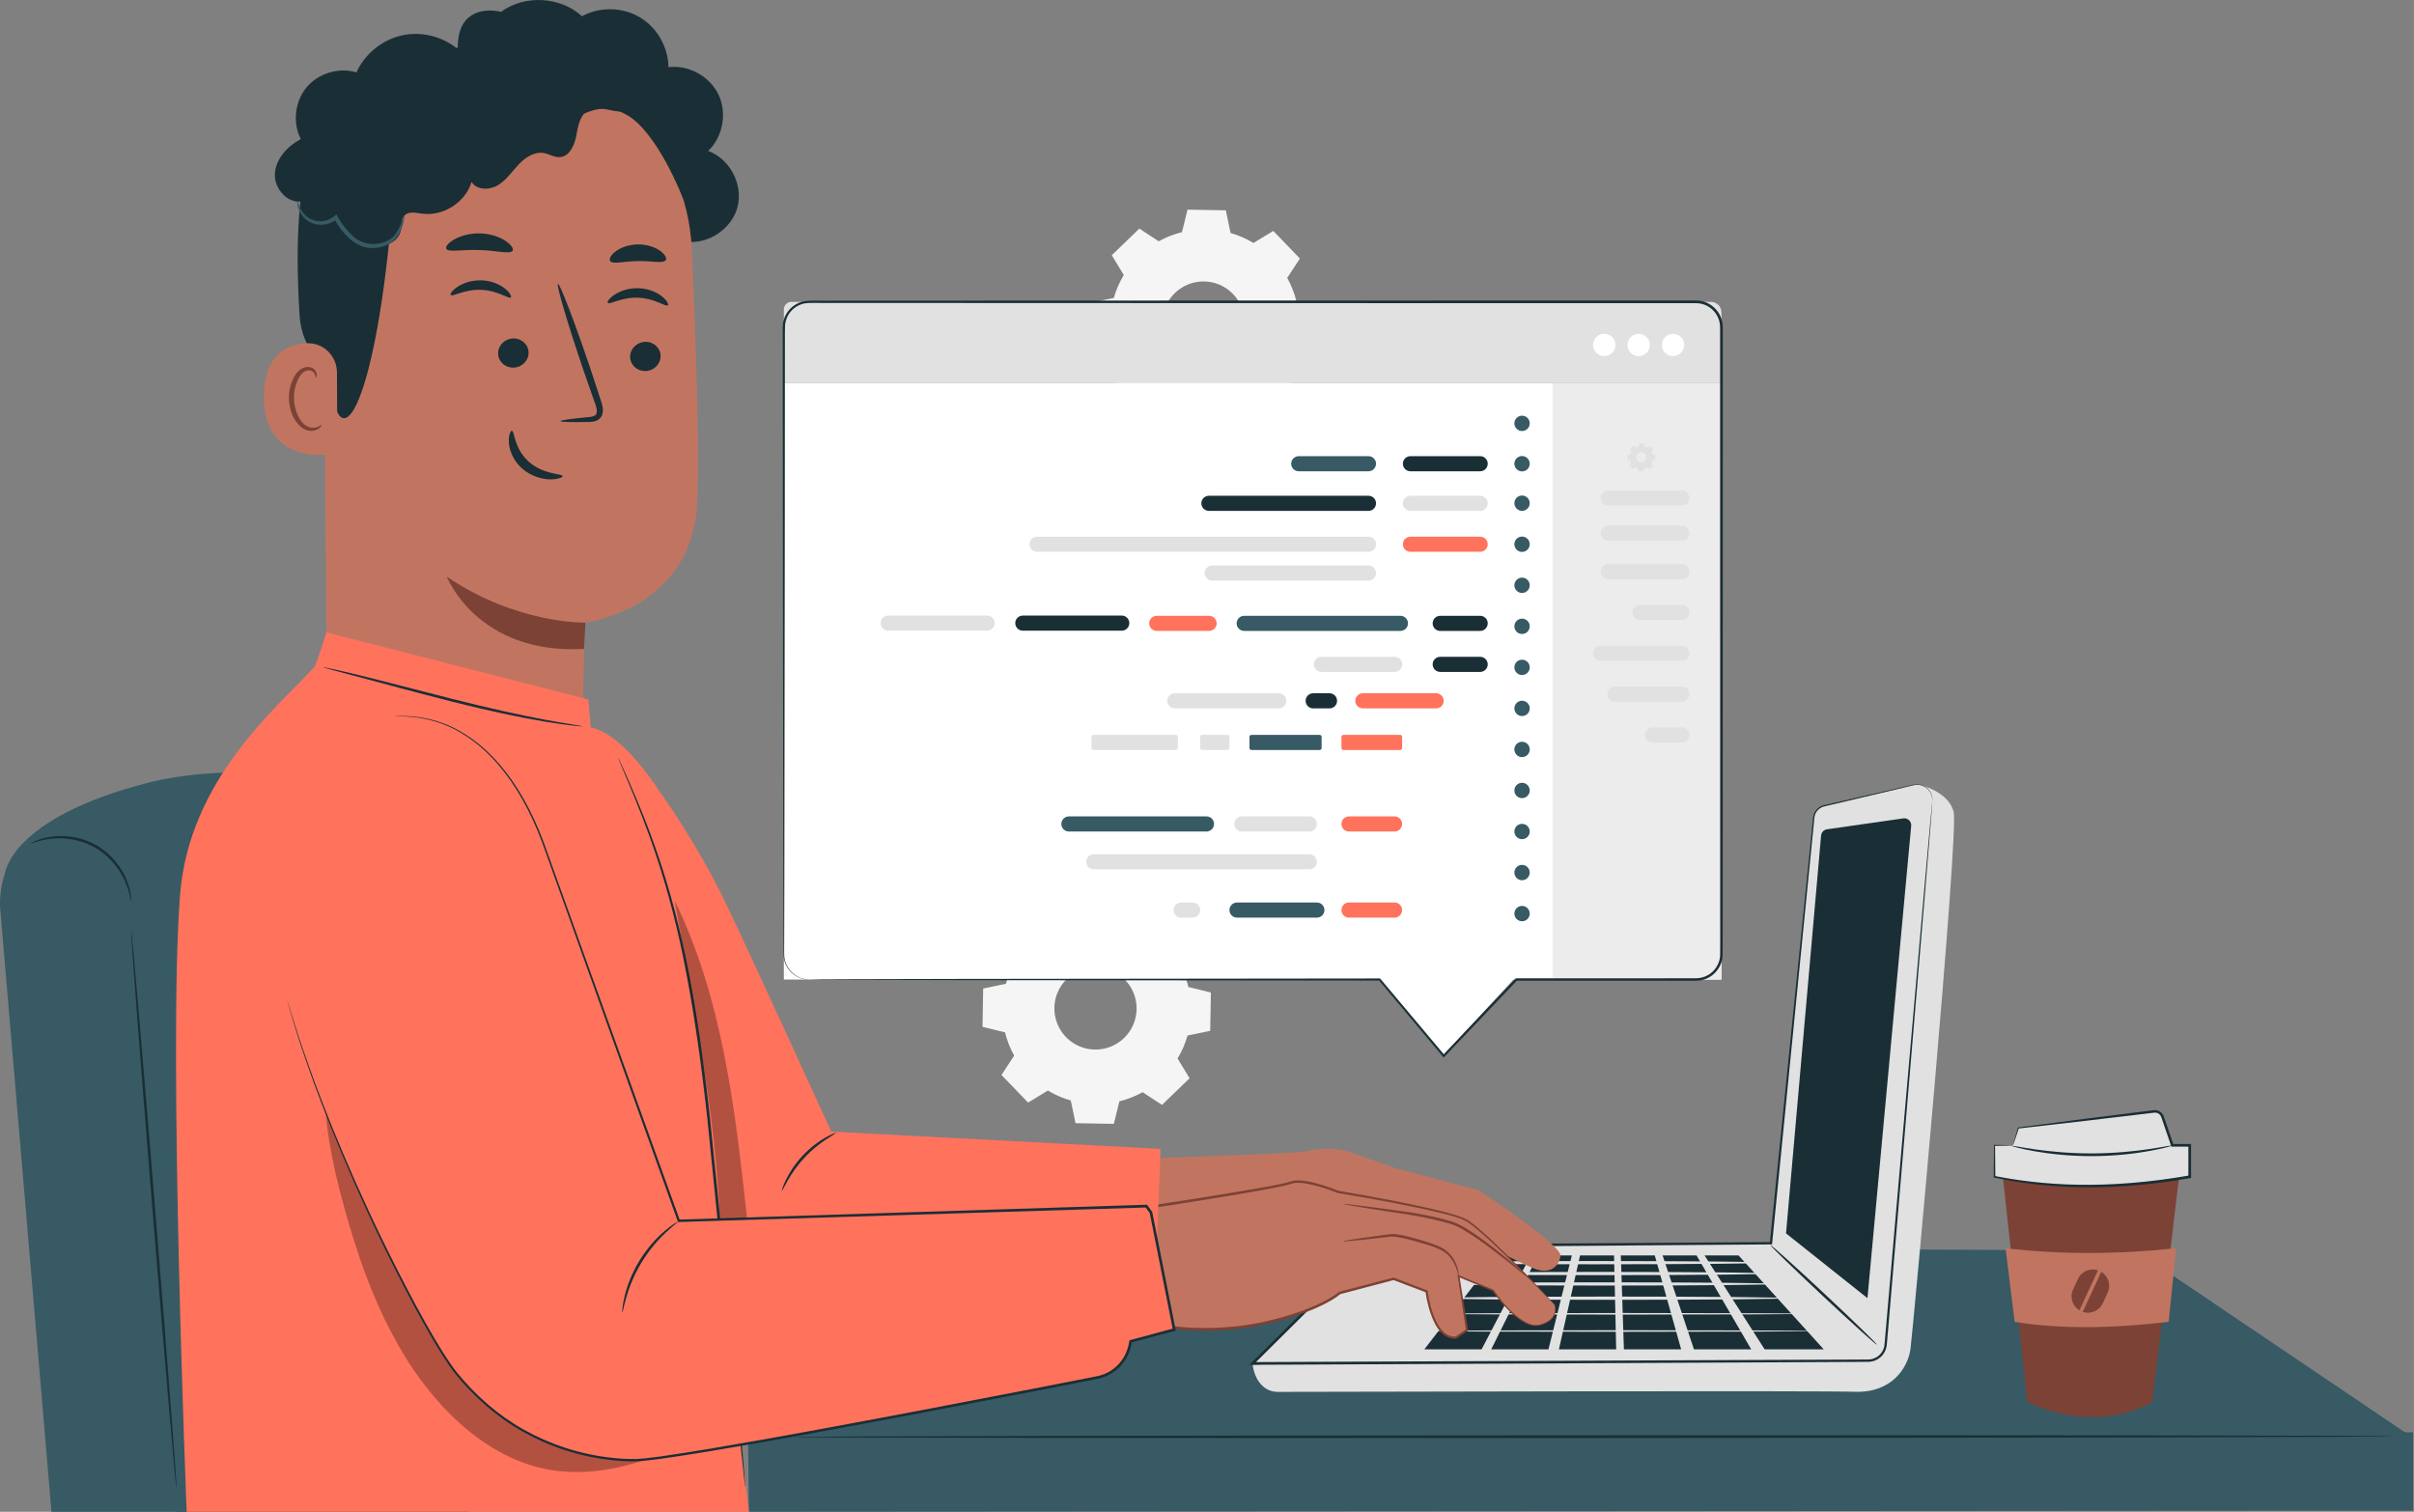 <svg width="661" height="414" viewBox="0 0 661 414" fill="none" xmlns="http://www.w3.org/2000/svg">
<rect x="0" y="0" width="661" height="414" fill="#808080" stroke="none"/>
<g clip-path="url(#clip0_26227_59455)">
<path d="M343.224 66.534C341.239 65.333 339.126 64.426 336.949 63.804L335.656 57.594L325.161 57.411L323.649 63.574C321.45 64.115 319.304 64.952 317.283 66.078L311.979 62.603L304.427 69.891L307.715 75.313C306.514 77.297 305.607 79.411 304.991 81.588L298.78 82.88L298.598 93.376L304.76 94.888C305.302 97.087 306.138 99.232 307.264 101.254L303.789 106.558L311.078 114.109L316.5 110.822C318.484 112.023 320.597 112.93 322.774 113.546L324.067 119.757L334.562 119.939L336.075 113.777C338.274 113.235 340.419 112.399 342.441 111.272L347.745 114.748L355.296 107.459L352.008 102.037C353.21 100.053 354.116 97.94 354.738 95.763L360.949 94.47L361.131 83.975L354.969 82.462C354.427 80.263 353.59 78.118 352.464 76.096L355.939 70.792L348.651 63.241L343.224 66.534ZM337.63 80.515C341.947 84.988 341.824 92.116 337.351 96.438C332.878 100.755 325.751 100.632 321.428 96.159C317.111 91.687 317.234 84.559 321.707 80.237C326.18 75.914 333.313 76.037 337.63 80.515Z" fill="#F5F5F5"/>
<path d="M313.663 254.353C311.678 253.152 309.565 252.245 307.388 251.623L306.095 245.413L295.6 245.23L294.088 251.393C291.889 251.934 289.743 252.771 287.722 253.897L282.418 250.422L274.866 257.71L278.154 263.132C276.953 265.117 276.046 267.23 275.424 269.407L269.214 270.7L269.031 281.195L275.194 282.707C275.735 284.906 276.572 287.051 277.698 289.073L274.223 294.377L281.511 301.929L286.933 298.641C288.918 299.842 291.031 300.749 293.208 301.365L294.5 307.576L304.996 307.758L306.508 301.596C308.707 301.054 310.852 300.218 312.874 299.091L318.178 302.567L325.729 295.278L322.442 289.856C323.643 287.872 324.55 285.759 325.172 283.582L331.382 282.289L331.564 271.794L325.402 270.281C324.861 268.082 324.024 265.937 322.898 263.915L326.373 258.611L319.085 251.06L313.663 254.353ZM308.069 268.334C312.386 272.807 312.263 279.935 307.79 284.257C303.317 288.575 296.19 288.451 291.867 283.978C287.55 279.506 287.673 272.378 292.146 268.056C296.619 263.733 303.746 263.862 308.069 268.334Z" fill="#F5F5F5"/>
<path d="M659.981 393.213L584.84 342.473L220.764 340.73L204.096 393.974L659.981 393.213Z" fill="#375A64"/>
<path d="M205.045 414L660.727 413.673V392.221L204.847 393.647L205.045 414Z" fill="#375A64"/>
<path d="M216.221 393.524C216.221 393.728 314.623 393.846 435.972 393.792C557.365 393.733 655.744 393.524 655.744 393.315C655.744 393.111 557.365 392.993 435.972 393.047C314.623 393.106 216.221 393.32 216.221 393.524Z" fill="#1A2E35"/>
<path d="M214.635 104.928H471.374V268.243H214.635V104.928Z" fill="white"/>
<path d="M425.134 104.928H471.374V268.243H425.134V104.928Z" fill="#ECECEC"/>
<path d="M451.054 122.556C450.812 122.412 450.549 122.299 450.281 122.224L450.12 121.462L448.833 121.441L448.646 122.197C448.377 122.261 448.115 122.369 447.863 122.503L447.214 122.074L446.286 122.969L446.688 123.634C446.543 123.876 446.431 124.139 446.356 124.407L445.594 124.568L445.573 125.855L446.329 126.042C446.393 126.311 446.495 126.573 446.634 126.825L446.205 127.474L447.101 128.402L447.766 128C448.007 128.145 448.27 128.257 448.538 128.332L448.699 129.094L449.986 129.115L450.174 128.359C450.442 128.295 450.705 128.193 450.957 128.054L451.606 128.483L452.534 127.587L452.132 126.922C452.276 126.681 452.389 126.418 452.464 126.15L453.226 125.989L453.247 124.702L452.491 124.514C452.427 124.246 452.325 123.983 452.185 123.731L452.614 123.082L451.719 122.154L451.054 122.556ZM450.367 124.267C450.898 124.814 450.882 125.688 450.335 126.219C449.788 126.75 448.914 126.734 448.383 126.187C447.852 125.64 447.868 124.766 448.415 124.235C448.962 123.704 449.836 123.72 450.367 124.267Z" fill="#E1E1E1"/>
<path d="M440.37 158.633H460.525C461.667 158.633 462.595 157.706 462.595 156.563C462.595 155.421 461.667 154.493 460.525 154.493H440.365C439.223 154.493 438.295 155.421 438.295 156.563C438.3 157.706 439.228 158.633 440.37 158.633Z" fill="#E1E1E1"/>
<path d="M440.37 148.079H460.525C461.667 148.079 462.595 147.151 462.595 146.009C462.595 144.867 461.667 143.939 460.525 143.939H440.365C439.223 143.939 438.295 144.867 438.295 146.009C438.3 147.151 439.228 148.079 440.37 148.079Z" fill="#E1E1E1"/>
<path d="M440.37 138.425H460.525C461.667 138.425 462.595 137.498 462.595 136.355C462.595 135.213 461.667 134.285 460.525 134.285H440.365C439.223 134.285 438.295 135.213 438.295 136.355C438.3 137.498 439.228 138.425 440.37 138.425Z" fill="#E1E1E1"/>
<path d="M386.209 129.056H405.301C406.443 129.056 407.371 128.128 407.371 126.986C407.371 125.844 406.443 124.916 405.301 124.916H386.209C385.066 124.916 384.138 125.844 384.138 126.986C384.138 128.128 385.066 129.056 386.209 129.056Z" fill="#1A2E35"/>
<path d="M386.209 139.9H405.301C406.443 139.9 407.371 138.972 407.371 137.83C407.371 136.688 406.443 135.76 405.301 135.76H386.209C385.066 135.76 384.138 136.688 384.138 137.83C384.138 138.972 385.066 139.9 386.209 139.9Z" fill="#E1E1E1"/>
<path d="M386.209 151.104H405.301C406.443 151.104 407.371 150.176 407.371 149.034C407.371 147.891 406.443 146.964 405.301 146.964H386.209C385.066 146.964 384.138 147.891 384.138 149.034C384.138 150.176 385.066 151.104 386.209 151.104Z" fill="#FF735D"/>
<path d="M394.355 172.77H405.301C406.443 172.77 407.371 171.843 407.371 170.7C407.371 169.558 406.443 168.63 405.301 168.63H394.355C393.213 168.63 392.285 169.558 392.285 170.7C392.285 171.843 393.213 172.77 394.355 172.77Z" fill="#1A2E35"/>
<path d="M394.355 184.001H405.301C406.443 184.001 407.371 183.073 407.371 181.93C407.371 180.788 406.443 179.86 405.301 179.86H394.355C393.213 179.86 392.285 180.788 392.285 181.93C392.285 183.073 393.213 184.001 394.355 184.001Z" fill="#1A2E35"/>
<path d="M361.818 184.001H381.892C383.034 184.001 383.962 183.073 383.962 181.93C383.962 180.788 383.034 179.86 381.892 179.86H361.818C360.676 179.86 359.748 180.788 359.748 181.93C359.748 183.073 360.676 184.001 361.818 184.001Z" fill="#E1E1E1"/>
<path d="M373.171 193.987H393.245C394.388 193.987 395.315 193.059 395.315 191.917C395.315 190.774 394.388 189.846 393.245 189.846H373.171C372.029 189.846 371.101 190.774 371.101 191.917C371.101 193.059 372.029 193.987 373.171 193.987Z" fill="#FF735D"/>
<path d="M367.846 205.378H383.399C383.694 205.378 383.93 205.142 383.93 204.847V201.768C383.93 201.474 383.694 201.238 383.399 201.238H367.846C367.551 201.238 367.315 201.474 367.315 201.768V204.847C367.31 205.142 367.551 205.378 367.846 205.378Z" fill="#FF735D"/>
<path d="M369.379 227.704H381.854C382.996 227.704 383.924 226.776 383.924 225.634C383.924 224.492 382.996 223.564 381.854 223.564H369.379C368.237 223.564 367.309 224.492 367.309 225.634C367.309 226.776 368.237 227.704 369.379 227.704Z" fill="#FF735D"/>
<path d="M369.379 251.285H381.854C382.996 251.285 383.924 250.357 383.924 249.215C383.924 248.073 382.996 247.145 381.854 247.145H369.379C368.237 247.145 367.309 248.073 367.309 249.215C367.309 250.357 368.237 251.285 369.379 251.285Z" fill="#FF735D"/>
<path d="M338.72 251.285H360.59C361.732 251.285 362.66 250.357 362.66 249.215C362.66 248.073 361.732 247.145 360.59 247.145H338.72C337.577 247.145 336.649 248.073 336.649 249.215C336.644 250.357 337.572 251.285 338.72 251.285Z" fill="#375A64"/>
<path d="M323.408 251.285H326.556C327.698 251.285 328.626 250.357 328.626 249.215C328.626 248.073 327.698 247.145 326.556 247.145H323.408C322.265 247.145 321.338 248.073 321.338 249.215C321.338 250.357 322.265 251.285 323.408 251.285Z" fill="#E1E1E1"/>
<path d="M340.028 227.704H358.509C359.651 227.704 360.579 226.776 360.579 225.634C360.579 224.492 359.651 223.564 358.509 223.564H340.028C338.886 223.564 337.958 224.492 337.958 225.634C337.958 226.776 338.886 227.704 340.028 227.704Z" fill="#E1E1E1"/>
<path d="M299.499 238.055H358.509C359.651 238.055 360.579 237.127 360.579 235.985C360.579 234.842 359.651 233.915 358.509 233.915H299.499C298.357 233.915 297.429 234.842 297.429 235.985C297.429 237.127 298.357 238.055 299.499 238.055Z" fill="#E1E1E1"/>
<path d="M292.683 227.704H330.359C331.501 227.704 332.429 226.776 332.429 225.634C332.429 224.492 331.501 223.564 330.359 223.564H292.683C291.541 223.564 290.613 224.492 290.613 225.634C290.613 226.776 291.541 227.704 292.683 227.704Z" fill="#375A64"/>
<path d="M342.666 205.378H361.351C361.646 205.378 361.882 205.142 361.882 204.847V201.768C361.882 201.474 361.646 201.238 361.351 201.238H342.666C342.371 201.238 342.135 201.474 342.135 201.768V204.847C342.135 205.142 342.371 205.378 342.666 205.378Z" fill="#375A64"/>
<path d="M329.157 205.378H336.113C336.408 205.378 336.644 205.142 336.644 204.847V201.768C336.644 201.474 336.408 201.238 336.113 201.238H329.157C328.862 201.238 328.626 201.474 328.626 201.768V204.847C328.626 205.142 328.862 205.378 329.157 205.378Z" fill="#E1E1E1"/>
<path d="M299.397 205.378H321.992C322.286 205.378 322.522 205.142 322.522 204.847V201.768C322.522 201.474 322.286 201.238 321.992 201.238H299.397C299.102 201.238 298.866 201.474 298.866 201.768V204.847C298.866 205.142 299.102 205.378 299.397 205.378Z" fill="#E1E1E1"/>
<path d="M359.576 193.987H364.049C365.191 193.987 366.119 193.059 366.119 191.917C366.119 190.774 365.191 189.846 364.049 189.846H359.576C358.434 189.846 357.506 190.774 357.506 191.917C357.501 193.059 358.429 193.987 359.576 193.987Z" fill="#1A2E35"/>
<path d="M321.675 193.987H350.158C351.301 193.987 352.229 193.059 352.229 191.917C352.229 190.774 351.301 189.846 350.158 189.846H321.675C320.533 189.846 319.605 190.774 319.605 191.917C319.605 193.059 320.533 193.987 321.675 193.987Z" fill="#E1E1E1"/>
<path d="M355.624 129.056H374.716C375.858 129.056 376.786 128.128 376.786 126.986C376.786 125.844 375.858 124.916 374.716 124.916H355.624C354.481 124.916 353.553 125.844 353.553 126.986C353.553 128.128 354.481 129.056 355.624 129.056Z" fill="#375A64"/>
<path d="M331.023 139.9H374.716C375.858 139.9 376.786 138.972 376.786 137.83C376.786 136.688 375.858 135.76 374.716 135.76H331.023C329.881 135.76 328.953 136.688 328.953 137.83C328.953 138.972 329.881 139.9 331.023 139.9Z" fill="#1A2E35"/>
<path d="M283.979 151.104H374.716C375.858 151.104 376.786 150.176 376.786 149.034C376.786 147.891 375.858 146.964 374.716 146.964H283.979C282.836 146.964 281.909 147.891 281.909 149.034C281.909 150.176 282.836 151.104 283.979 151.104Z" fill="#E1E1E1"/>
<path d="M331.935 158.998H374.716C375.858 158.998 376.786 158.07 376.786 156.928C376.786 155.786 375.858 154.858 374.716 154.858H331.935C330.793 154.858 329.865 155.786 329.865 156.928C329.86 158.07 330.787 158.998 331.935 158.998Z" fill="#E1E1E1"/>
<path d="M340.682 172.77H383.463C384.605 172.77 385.533 171.843 385.533 170.7C385.533 169.558 384.605 168.63 383.463 168.63H340.682C339.54 168.63 338.612 169.558 338.612 170.7C338.612 171.843 339.54 172.77 340.682 172.77Z" fill="#375A64"/>
<path d="M316.737 172.77H331.077C332.22 172.77 333.147 171.843 333.147 170.7C333.147 169.558 332.22 168.63 331.077 168.63H316.737C315.594 168.63 314.666 169.558 314.666 170.7C314.661 171.843 315.589 172.77 316.737 172.77Z" fill="#FF735D"/>
<path d="M280.069 172.706H307.157C308.3 172.706 309.228 171.778 309.228 170.636C309.228 169.494 308.3 168.566 307.157 168.566H280.069C278.926 168.566 277.999 169.494 277.999 170.636C277.999 171.778 278.926 172.706 280.069 172.706Z" fill="#1A2E35"/>
<path d="M243.203 172.706H270.292C271.435 172.706 272.362 171.778 272.362 170.636C272.362 169.494 271.435 168.566 270.292 168.566H243.203C242.061 168.566 241.133 169.494 241.133 170.636C241.133 171.778 242.061 172.706 243.203 172.706Z" fill="#E1E1E1"/>
<path d="M449.101 169.805H460.525C461.667 169.805 462.595 168.877 462.595 167.735C462.595 166.592 461.667 165.665 460.525 165.665H449.096C447.954 165.665 447.026 166.592 447.026 167.735C447.026 168.877 447.954 169.805 449.101 169.805Z" fill="#E1E1E1"/>
<path d="M452.518 203.318H460.525C461.667 203.318 462.595 202.39 462.595 201.248C462.595 200.106 461.667 199.178 460.525 199.178H452.518C451.375 199.178 450.447 200.106 450.447 201.248C450.447 202.39 451.375 203.318 452.518 203.318Z" fill="#E1E1E1"/>
<path d="M438.3 180.976H460.525C461.667 180.976 462.595 180.048 462.595 178.906C462.595 177.763 461.667 176.836 460.525 176.836H438.295C437.152 176.836 436.225 177.763 436.225 178.906C436.225 180.048 437.152 180.976 438.3 180.976Z" fill="#E1E1E1"/>
<path d="M442.199 192.147H460.525C461.667 192.147 462.595 191.219 462.595 190.077C462.595 188.935 461.667 188.007 460.525 188.007H442.194C441.051 188.007 440.124 188.935 440.124 190.077C440.129 191.219 441.057 192.147 442.199 192.147Z" fill="#E1E1E1"/>
<path d="M414.665 126.986C414.665 128.15 415.609 129.088 416.768 129.088C417.932 129.088 418.87 128.145 418.87 126.986C418.87 125.828 417.926 124.884 416.768 124.884C415.604 124.878 414.665 125.822 414.665 126.986Z" fill="#375A64"/>
<path d="M416.768 118.035C415.607 118.035 414.665 117.094 414.665 115.933C414.665 114.772 415.607 113.831 416.768 113.831C417.929 113.831 418.87 114.772 418.87 115.933C418.87 117.094 417.929 118.035 416.768 118.035Z" fill="#375A64"/>
<path d="M416.768 139.9C415.607 139.9 414.665 138.959 414.665 137.798C414.665 136.637 415.607 135.696 416.768 135.696C417.929 135.696 418.87 136.637 418.87 137.798C418.87 138.959 417.929 139.9 416.768 139.9Z" fill="#375A64"/>
<path d="M416.768 151.136C415.607 151.136 414.665 150.195 414.665 149.034C414.665 147.873 415.607 146.931 416.768 146.931C417.929 146.931 418.87 147.873 418.87 149.034C418.87 150.195 417.929 151.136 416.768 151.136Z" fill="#375A64"/>
<path d="M416.768 162.377C415.607 162.377 414.665 161.436 414.665 160.275C414.665 159.114 415.607 158.172 416.768 158.172C417.929 158.172 418.87 159.114 418.87 160.275C418.87 161.436 417.929 162.377 416.768 162.377Z" fill="#375A64"/>
<path d="M414.665 171.51C414.665 172.674 415.609 173.613 416.768 173.613C417.932 173.613 418.87 172.669 418.87 171.51C418.87 170.346 417.926 169.408 416.768 169.408C415.604 169.408 414.665 170.352 414.665 171.51Z" fill="#375A64"/>
<path d="M416.768 184.853C415.607 184.853 414.665 183.912 414.665 182.751C414.665 181.59 415.607 180.649 416.768 180.649C417.929 180.649 418.87 181.59 418.87 182.751C418.87 183.912 417.929 184.853 416.768 184.853Z" fill="#375A64"/>
<path d="M416.768 196.089C415.607 196.089 414.665 195.148 414.665 193.987C414.665 192.826 415.607 191.884 416.768 191.884C417.929 191.884 418.87 192.826 418.87 193.987C418.87 195.148 417.929 196.089 416.768 196.089Z" fill="#375A64"/>
<path d="M414.665 205.228C414.665 206.391 415.609 207.33 416.768 207.33C417.932 207.33 418.87 206.386 418.87 205.228C418.87 204.064 417.926 203.125 416.768 203.125C415.604 203.12 414.665 204.064 414.665 205.228Z" fill="#375A64"/>
<path d="M414.665 216.463C414.665 217.627 415.609 218.565 416.768 218.565C417.932 218.565 418.87 217.622 418.87 216.463C418.87 215.299 417.926 214.361 416.768 214.361C415.604 214.361 414.665 215.305 414.665 216.463Z" fill="#375A64"/>
<path d="M416.768 229.806C415.607 229.806 414.665 228.865 414.665 227.704C414.665 226.543 415.607 225.602 416.768 225.602C417.929 225.602 418.87 226.543 418.87 227.704C418.87 228.865 417.929 229.806 416.768 229.806Z" fill="#375A64"/>
<path d="M414.665 238.94C414.665 240.104 415.609 241.042 416.768 241.042C417.932 241.042 418.87 240.098 418.87 238.94C418.87 237.776 417.926 236.837 416.768 236.837C415.604 236.837 414.665 237.781 414.665 238.94Z" fill="#375A64"/>
<path d="M416.768 252.283C415.607 252.283 414.665 251.342 414.665 250.181C414.665 249.02 415.607 248.078 416.768 248.078C417.929 248.078 418.87 249.02 418.87 250.181C418.87 251.342 417.929 252.283 416.768 252.283Z" fill="#375A64"/>
<path d="M216.689 82.661H468.478C470.076 82.661 471.374 83.959 471.374 85.557V104.928H214.635V84.715C214.635 83.583 215.552 82.661 216.689 82.661Z" fill="#E1E1E1"/>
<path d="M458.106 97.527C456.418 97.527 455.049 96.158 455.049 94.47C455.049 92.782 456.418 91.413 458.106 91.413C459.794 91.413 461.163 92.782 461.163 94.47C461.163 96.158 459.794 97.527 458.106 97.527Z" fill="white"/>
<path d="M445.637 94.47C445.637 96.159 447.005 97.527 448.694 97.527C450.383 97.527 451.751 96.159 451.751 94.47C451.751 92.781 450.383 91.413 448.694 91.413C447.005 91.408 445.637 92.781 445.637 94.47Z" fill="white"/>
<path d="M436.225 94.47C436.225 96.159 437.593 97.527 439.282 97.527C440.971 97.527 442.339 96.159 442.339 94.47C442.339 92.781 440.971 91.413 439.282 91.413C437.598 91.408 436.225 92.781 436.225 94.47Z" fill="white"/>
<path d="M416.768 265.696L395.069 289.154L375.365 265.696H416.768Z" fill="white"/>
<path d="M221.596 268.243C221.607 268.19 220.791 268.313 219.349 267.825C218.635 267.578 217.777 267.144 216.957 266.382C216.131 265.637 215.348 264.532 214.962 263.111C214.753 262.403 214.699 261.625 214.715 260.794C214.72 259.963 214.72 259.089 214.726 258.177C214.731 256.343 214.737 254.342 214.742 252.17C214.753 247.826 214.763 242.817 214.774 237.181C214.801 214.613 214.844 181.984 214.892 141.659C214.897 131.577 214.908 121.017 214.913 110.007C214.919 104.504 214.919 98.889 214.924 93.172C214.94 91.756 214.887 90.271 214.967 88.898C215.128 87.53 215.702 86.195 216.646 85.165C217.568 84.114 218.85 83.401 220.218 83.1C221.574 82.854 223.103 82.999 224.572 82.961C248.282 82.972 273.617 82.982 300.277 82.993C326.937 82.999 354.921 83.009 383.93 83.015C398.437 83.015 413.196 83.02 428.18 83.02C435.672 83.02 443.218 83.02 450.812 83.02C454.609 83.02 458.422 83.02 462.241 83.02C463.179 83.036 464.193 82.988 465.073 83.052C465.974 83.143 466.858 83.422 467.647 83.873C469.229 84.763 470.414 86.334 470.822 88.115C471.111 89.332 470.956 90.7 470.999 92.035V96.047C470.999 98.718 470.999 101.383 470.999 104.043C470.999 109.363 470.999 114.657 470.999 119.928C470.999 130.467 470.999 140.909 471.004 151.227C471.009 171.869 471.009 192.045 471.015 211.647C471.02 221.445 471.02 231.099 471.02 240.597C471.02 245.343 471.026 250.052 471.026 254.723C471.015 257.045 471.047 259.4 471.009 261.674C470.908 263.878 469.583 265.953 467.684 267.021C466.74 267.573 465.657 267.846 464.574 267.884C463.437 267.889 462.3 267.889 461.168 267.895C458.9 267.895 456.642 267.895 454.395 267.9C449.901 267.9 445.449 267.905 441.046 267.905C432.24 267.911 423.622 267.916 415.202 267.916H415.068L414.976 268.013C408.149 275.199 401.521 282.176 395.101 288.934L395.546 288.95C389.454 281.705 383.608 274.754 377.971 268.05L377.886 267.948H377.757C329.704 268.002 290.666 268.045 263.631 268.072C250.127 268.104 239.621 268.131 232.477 268.147C228.922 268.163 226.203 268.179 224.363 268.184C222.534 268.216 221.596 268.243 221.596 268.243C221.596 268.243 222.534 268.27 224.363 268.286C226.203 268.297 228.922 268.308 232.477 268.324C239.621 268.34 250.122 268.367 263.631 268.399C290.666 268.426 329.704 268.469 377.757 268.522L377.542 268.42C383.168 275.129 389.003 282.091 395.09 289.342L395.305 289.599L395.535 289.358C401.966 282.606 408.594 275.639 415.432 268.458L415.202 268.554C423.622 268.56 432.24 268.565 441.046 268.565C445.449 268.565 449.901 268.57 454.395 268.57C456.642 268.57 458.9 268.57 461.168 268.576C462.305 268.576 463.448 268.57 464.59 268.57C465.78 268.533 466.982 268.227 468.017 267.621C470.114 266.441 471.573 264.157 471.685 261.722C471.728 259.367 471.701 257.077 471.712 254.734C471.712 250.068 471.717 245.359 471.717 240.608C471.717 231.11 471.723 221.456 471.723 211.658C471.728 192.061 471.728 171.886 471.733 151.238C471.733 140.914 471.733 130.477 471.739 119.939C471.739 114.667 471.739 109.374 471.739 104.054C471.739 101.394 471.739 98.728 471.739 96.058V92.046V90.035C471.75 89.375 471.701 88.635 471.54 87.954C471.09 85.975 469.771 84.227 468.006 83.234C467.127 82.736 466.145 82.419 465.142 82.323C464.113 82.248 463.212 82.301 462.236 82.285C458.412 82.285 454.604 82.285 450.807 82.285C443.213 82.285 435.667 82.285 428.175 82.285C413.196 82.285 398.431 82.291 383.924 82.291C354.916 82.296 326.931 82.307 300.272 82.312C273.612 82.323 248.277 82.334 224.567 82.344C223.081 82.392 221.628 82.232 220.089 82.505C218.593 82.832 217.198 83.621 216.19 84.763C215.16 85.884 214.533 87.343 214.366 88.834C214.281 90.335 214.345 91.73 214.324 93.172C214.329 98.894 214.329 104.504 214.334 110.007C214.345 121.012 214.35 131.577 214.356 141.659C214.404 181.979 214.447 214.613 214.474 237.181C214.484 242.817 214.501 247.826 214.506 252.17C214.511 254.342 214.517 256.343 214.522 258.177C214.527 259.094 214.527 259.968 214.533 260.794C214.522 261.62 214.581 262.43 214.801 263.148C215.208 264.596 216.018 265.712 216.86 266.463C217.708 267.224 218.582 267.653 219.306 267.889C220.035 268.131 220.614 268.2 220.995 268.227C221.403 268.249 221.596 268.243 221.596 268.243Z" fill="#1A2E35"/>
<path d="M555.123 384.031C566.997 389.201 578.436 389.678 589.313 384.031L597.25 317.503H547.915L555.123 384.031Z" fill="#7C4236"/>
<path d="M551.186 313.647L552.672 308.895L589.833 304.358C590.846 304.235 591.806 304.835 592.139 305.801L594.836 313.647H599.588V322.26C580.925 325.547 563.06 325.74 546.14 322.26V313.647H551.186Z" fill="#E1E1E1"/>
<path d="M551.187 313.647C551.181 313.636 551.063 313.625 550.838 313.615C550.575 313.604 550.253 313.593 549.862 313.582C548.955 313.566 547.717 313.54 546.14 313.507L546 313.502V313.647C545.979 315.867 545.952 318.774 545.92 322.26V322.442L546.097 322.48C552.012 323.724 559.88 324.909 569.04 325.102C578.195 325.322 588.604 324.555 599.449 322.662L599.652 322.63L599.958 322.576V322.26C599.958 319.337 599.958 316.457 599.953 313.647V313.277H599.583C597.974 313.277 596.392 313.282 594.831 313.282L595.174 313.529C594.268 310.901 593.378 308.332 592.514 305.833C592.321 305.141 591.769 304.471 591.071 304.192C590.723 304.047 590.342 303.977 589.967 303.999C589.597 304.031 589.312 304.074 588.985 304.111C587.714 304.272 586.459 304.428 585.231 304.578C580.313 305.195 575.739 305.774 571.582 306.294C563.361 307.361 556.839 308.209 552.651 308.75L552.559 308.761L552.533 308.847C552.098 310.343 551.76 311.518 551.508 312.37C551.406 312.746 551.321 313.051 551.251 313.298C551.203 313.523 551.176 313.636 551.187 313.647C551.192 313.658 551.235 313.561 551.304 313.368C551.39 313.127 551.492 312.837 551.616 312.483C551.905 311.62 552.297 310.445 552.801 308.938L552.683 309.035C556.882 308.552 563.414 307.806 571.652 306.863C575.808 306.369 580.388 305.827 585.312 305.243C586.545 305.098 587.795 304.948 589.071 304.792C589.741 304.717 590.305 304.589 590.803 304.83C591.313 305.055 591.688 305.479 591.854 306.058C592.707 308.557 593.587 311.132 594.488 313.759L594.574 314.006H594.831C596.386 314.006 597.974 314.011 599.583 314.011L599.218 313.641C599.218 316.452 599.218 319.326 599.213 322.254L599.518 321.89L599.314 321.922C588.513 323.81 578.157 324.598 569.045 324.432C559.928 324.292 552.093 323.188 546.183 322.035L546.36 322.254C546.328 318.768 546.301 315.867 546.279 313.641L546.14 313.781C547.749 313.749 549.009 313.722 549.926 313.706C550.312 313.69 550.623 313.679 550.881 313.674C551.09 313.663 551.192 313.658 551.187 313.647Z" fill="#1A2E35"/>
<path d="M551.648 361.979C564.541 364.059 578.763 363.759 593.823 361.979L595.877 341.813C579.992 343.524 564.407 343.594 549.16 341.813L551.648 361.979Z" fill="#C17560"/>
<path d="M575.374 348.287C577.305 349.456 578.088 351.912 577.112 354.004L575.771 356.894C574.8 358.986 572.419 359.973 570.279 359.254L575.374 348.287Z" fill="#7C4236"/>
<path d="M574.474 347.868L569.384 358.83C567.453 357.661 566.67 355.205 567.646 353.113L568.987 350.228C569.953 348.136 572.334 347.15 574.474 347.868Z" fill="#7C4236"/>
<path d="M550.762 313.77C550.752 313.818 551.347 313.995 552.441 314.28C553.535 314.569 555.128 314.907 557.118 315.261C561.092 315.974 566.653 316.607 572.826 316.602C578.999 316.58 584.56 315.926 588.529 315.191C590.513 314.827 592.111 314.478 593.2 314.188C594.294 313.904 594.889 313.722 594.879 313.674C594.868 313.625 594.246 313.711 593.141 313.904C592.036 314.108 590.433 314.376 588.443 314.671C584.474 315.266 578.945 315.835 572.821 315.856C566.696 315.862 561.172 315.315 557.198 314.741C555.208 314.457 553.605 314.194 552.5 313.995C551.395 313.802 550.773 313.722 550.762 313.77Z" fill="#1A2E35"/>
<path d="M525.412 214.844C525.412 214.844 533.537 216.592 534.953 222.362C536.369 228.133 523.631 366.135 523.122 369.498C522.317 374.78 517.866 381.484 507.832 381.125C499.09 380.808 379.923 381.087 349.917 381.157C345.932 381.168 343.535 377.773 343.009 373.729L490.552 365.019L525.412 214.844Z" fill="#E1E1E1"/>
<path d="M529.112 219.445L516.332 368.275C516.085 370.704 514.064 372.571 511.618 372.608L343.004 373.364L375.397 341.224L484.932 340.451L496.644 223.853C496.805 222.303 497.932 221.027 499.449 220.673L523.985 214.956C526.785 214.307 529.391 216.592 529.112 219.445Z" fill="#E1E1E1"/>
<path d="M529.112 219.445C529.112 219.445 529.16 219.204 529.139 218.726C529.123 218.254 528.994 217.514 528.485 216.715C527.986 215.927 527.021 215.063 525.616 214.827C524.924 214.688 524.135 214.806 523.374 215.01C522.591 215.187 521.759 215.38 520.875 215.578C517.335 216.393 512.975 217.391 507.848 218.566C505.284 219.155 502.528 219.788 499.589 220.469C498.044 220.727 496.65 222.094 496.473 223.789C496.307 225.382 496.14 227.023 495.969 228.707C493.228 255.678 489.313 294.184 484.61 340.419L484.926 340.135C452.051 340.355 414.976 340.596 375.391 340.859H375.241L375.134 340.966C364.756 351.263 353.848 362.086 342.741 373.107L342.098 373.745L343.004 373.74C345.364 373.729 347.917 373.718 350.475 373.708C394.323 373.498 436.09 373.305 474.082 373.123C483.58 373.075 492.842 373.026 501.841 372.984C504.088 372.973 506.325 372.962 508.54 372.951C509.655 372.941 510.738 372.951 511.865 372.919C513.039 372.849 514.171 372.361 515.024 371.568C515.882 370.779 516.445 369.696 516.611 368.554C516.734 367.449 516.804 366.392 516.901 365.314C517.083 363.175 517.265 361.051 517.442 358.948C518.869 342.119 520.204 326.438 521.416 312.124C523.824 283.507 525.771 260.344 527.123 244.319C527.777 236.323 528.286 230.112 528.635 225.881C528.801 223.784 528.925 222.18 529.01 221.086C529.091 220.003 529.112 219.445 529.112 219.445C529.112 219.445 529.037 219.997 528.935 221.075C528.833 222.169 528.683 223.773 528.485 225.865C528.104 230.091 527.552 236.301 526.833 244.292C525.428 260.311 523.401 283.464 520.896 312.076C519.652 326.389 518.29 342.06 516.831 358.889C516.649 360.992 516.466 363.116 516.278 365.255C516.182 366.317 516.107 367.417 515.989 368.463C515.844 369.46 515.345 370.415 514.594 371.101C513.844 371.793 512.851 372.222 511.827 372.281C510.76 372.313 509.634 372.297 508.534 372.308C506.319 372.319 504.083 372.324 501.836 372.335C492.837 372.372 483.575 372.404 474.077 372.442C436.085 372.603 394.318 372.78 350.475 372.967C347.917 372.978 345.364 372.989 343.004 373L343.267 373.632C354.374 362.611 365.277 351.789 375.654 341.486L375.402 341.594C414.992 341.299 452.061 341.02 484.937 340.773H485.221L485.248 340.489C489.839 294.249 493.663 255.726 496.339 228.755C496.505 227.071 496.666 225.43 496.827 223.837C496.988 222.298 498.232 221.049 499.669 220.797C502.603 220.105 505.354 219.456 507.917 218.85C513.034 217.638 517.389 216.608 520.923 215.771C521.802 215.562 522.634 215.364 523.417 215.176C524.194 214.962 524.918 214.849 525.594 214.972C526.951 215.187 527.9 216.007 528.399 216.769C528.914 217.547 529.053 218.265 529.091 218.732C529.128 219.204 529.091 219.445 529.112 219.445Z" fill="#1A2E35"/>
<path d="M405.693 369.503H390.017L409.833 343.798H419.133L405.693 369.503Z" fill="#1A2E35"/>
<path d="M523.32 226.176L511.35 355.489L489.05 337.754L498.65 228.803C498.731 227.929 499.396 227.227 500.265 227.098L521.17 224.105C522.387 223.934 523.444 224.947 523.32 226.176Z" fill="#1A2E35"/>
<path d="M499.369 369.503H483.194L466.751 343.798H476.056L499.369 369.503Z" fill="#1A2E35"/>
<path d="M479.515 369.503H463.838L455.252 343.798H464.552L479.515 369.503Z" fill="#1A2E35"/>
<path d="M460.331 369.503H444.655L443.813 343.798H453.112L460.331 369.503Z" fill="#1A2E35"/>
<path d="M442.542 369.503H426.866L432.653 343.798H441.957L442.542 369.503Z" fill="#1A2E35"/>
<path d="M424.002 369.503H408.326L421.096 343.798H430.4L424.002 369.503Z" fill="#1A2E35"/>
<path d="M390.81 364.488C390.81 364.612 414.708 364.708 444.183 364.708C473.669 364.708 497.562 364.606 497.562 364.488C497.562 364.37 473.669 364.269 444.183 364.269C414.708 364.269 390.81 364.365 390.81 364.488Z" fill="#E1E1E1"/>
<path d="M393.647 359.774C393.647 359.898 416.343 359.994 444.338 359.994C472.339 359.994 495.035 359.892 495.035 359.774C495.035 359.651 472.344 359.554 444.338 359.554C416.343 359.554 393.647 359.656 393.647 359.774Z" fill="#E1E1E1"/>
<path d="M393.648 355.5C393.648 355.747 415.003 355.945 441.347 355.945C467.695 355.945 489.051 355.747 489.051 355.5C489.051 355.253 467.695 355.055 441.347 355.055C415.009 355.055 393.648 355.253 393.648 355.5Z" fill="#E1E1E1"/>
<path d="M392.993 351.596C392.993 351.842 413.893 352.041 439.662 352.041C465.443 352.041 486.337 351.842 486.337 351.596C486.337 351.349 465.443 351.151 439.662 351.151C413.888 351.151 392.993 351.349 392.993 351.596Z" fill="#E1E1E1"/>
<path d="M390.811 348.748C390.811 348.995 411.844 349.193 437.785 349.193C463.737 349.193 484.766 348.995 484.766 348.748C484.766 348.501 463.737 348.303 437.785 348.303C411.844 348.303 390.811 348.501 390.811 348.748Z" fill="#E1E1E1"/>
<path d="M388.494 345.772C388.494 346.018 409.925 346.217 436.348 346.217C462.788 346.217 484.208 346.018 484.208 345.772C484.208 345.525 462.783 345.326 436.348 345.326C409.925 345.326 388.494 345.525 388.494 345.772Z" fill="#E1E1E1"/>
<path d="M513.973 368.275C504.233 359.163 494.499 350.057 484.76 340.945L513.973 368.275Z" fill="#E1E1E1"/>
<path d="M484.766 340.945C484.626 341.095 491.051 347.332 499.117 354.878C507.183 362.424 513.839 368.425 513.978 368.275C514.118 368.125 507.693 361.887 499.627 354.336C491.555 346.796 484.905 340.794 484.766 340.945Z" fill="#1A2E35"/>
<path d="M1.383 239.149C1.383 239.149 2.815 224.041 40.469 214.371C58.65 209.7 102.053 207.458 106.971 235.668C107.132 236.58 128.573 414 128.573 414H48.331L1.383 239.149Z" fill="#375A64"/>
<path d="M14.094 414H51.109L38.748 240.173C37.841 231.715 29.089 225.618 19.194 226.551L15.88 226.862C5.985 227.795 -0.279 237.331 0.005 248.185L14.094 414Z" fill="#375A64"/>
<path d="M48.337 407.747C48.54 407.73 45.928 373.487 42.496 331.275C39.064 289.046 36.12 254.841 35.916 254.857C35.712 254.873 38.324 289.105 41.756 331.334C45.188 373.546 48.133 407.763 48.337 407.747Z" fill="#1A2E35"/>
<path d="M8.489 230.938C8.543 231.083 10.415 230.128 13.691 229.715C16.92 229.281 21.672 229.624 26.037 232.118C30.392 234.628 33.089 238.559 34.344 241.567C35.642 244.603 35.766 246.705 35.916 246.678C35.959 246.673 35.964 246.153 35.841 245.22C35.723 244.286 35.428 242.946 34.827 241.369C33.669 238.237 30.944 234.091 26.402 231.474C21.854 228.878 16.904 228.616 13.611 229.195C11.943 229.474 10.64 229.897 9.776 230.267C8.918 230.632 8.473 230.9 8.489 230.938Z" fill="#1A2E35"/>
<path d="M125.372 13.617C125.002 3.443 131.898 2.065 137.208 3.239C143.66 -1.507 153.452 -0.971 159.346 4.446C164.179 1.807 170.394 1.909 175.141 4.703C179.887 7.497 182.987 12.882 183.03 18.39C188.564 17.709 194.362 20.9 196.754 25.936C199.14 30.977 197.944 37.482 193.911 41.338C199.832 43.494 203.522 50.482 201.972 56.591C200.422 62.699 193.842 67.076 187.61 66.142L125.168 24.557C121.419 20.615 125.57 19.049 125.372 13.617Z" fill="#1A2E35"/>
<path d="M189.407 68.009C188.13 39.6 165.246 16.936 136.827 15.928L134.001 15.826C103.485 16.523 87.031 42.829 88.571 73.307L89.375 174.867L89.574 194.153L159.341 210.741L160.049 170.539C160.049 170.539 189.487 167.026 190.887 137.771C191.573 123.645 190.597 94.438 189.407 68.009Z" fill="#C17560"/>
<path d="M160.302 170.507C160.302 170.507 141.569 170.968 122.348 157.92C122.348 157.92 130.617 179.302 159.916 177.71L160.302 170.507Z" fill="#7C4236"/>
<path d="M180.89 97.532C180.89 99.742 179.018 101.565 176.712 101.608C174.406 101.651 172.534 99.897 172.539 97.688C172.539 95.478 174.411 93.655 176.717 93.612C179.018 93.564 180.89 95.323 180.89 97.532Z" fill="#1A2E35"/>
<path d="M182.88 83.604C182.343 84.13 179.26 81.674 174.76 81.529C170.271 81.314 166.887 83.513 166.421 82.945C166.19 82.693 166.753 81.727 168.228 80.73C169.681 79.738 172.127 78.81 174.932 78.922C177.731 79.04 180.053 80.15 181.367 81.255C182.713 82.365 183.148 83.368 182.88 83.604Z" fill="#1A2E35"/>
<path d="M144.738 96.605C144.738 98.814 142.867 100.638 140.56 100.675C138.254 100.718 136.388 98.964 136.388 96.755C136.388 94.545 138.26 92.722 140.566 92.679C142.867 92.636 144.738 94.395 144.738 96.605Z" fill="#1A2E35"/>
<path d="M139.879 81.448C139.342 81.974 136.253 79.518 131.759 79.373C127.27 79.158 123.886 81.357 123.419 80.789C123.189 80.537 123.747 79.571 125.227 78.579C126.68 77.587 129.126 76.659 131.931 76.772C134.73 76.884 137.052 78 138.372 79.105C139.702 80.21 140.136 81.212 139.879 81.448Z" fill="#1A2E35"/>
<path d="M153.506 115.311C153.495 115.053 156.305 114.667 160.859 114.249C162.012 114.174 163.106 113.981 163.326 113.203C163.626 112.382 163.192 111.127 162.682 109.771C161.701 106.955 160.676 104 159.598 100.905C155.324 88.286 152.272 77.925 152.782 77.759C153.291 77.592 157.169 87.686 161.443 100.305C162.468 103.415 163.454 106.381 164.382 109.218C164.768 110.538 165.466 112.045 164.817 113.745C164.479 114.592 163.61 115.187 162.87 115.359C162.124 115.557 161.481 115.547 160.907 115.563C156.343 115.648 153.511 115.568 153.506 115.311Z" fill="#1A2E35"/>
<path d="M140.158 117.949C140.893 117.933 140.727 122.814 144.781 126.428C148.83 130.054 154.054 129.689 154.064 130.376C154.123 130.687 152.874 131.282 150.67 131.266C148.514 131.266 145.392 130.461 142.909 128.252C140.437 126.037 139.439 123.162 139.343 121.151C139.236 119.102 139.826 117.912 140.158 117.949Z" fill="#1A2E35"/>
<path d="M140.388 68.604C139.815 69.752 135.975 68.566 131.266 68.475C126.557 68.277 122.599 69.226 122.159 68.046C121.966 67.483 122.792 66.448 124.482 65.51C126.155 64.576 128.708 63.831 131.529 63.917C134.35 64.008 136.811 64.898 138.367 65.933C139.943 66.974 140.646 68.057 140.388 68.604Z" fill="#1A2E35"/>
<path d="M182.301 71.232C181.555 72.288 178.413 71.371 174.685 71.5C170.953 71.495 167.837 72.508 167.065 71.473C166.721 70.969 167.172 69.923 168.502 68.894C169.816 67.869 172.047 66.974 174.61 66.931C177.174 66.893 179.432 67.714 180.778 68.701C182.145 69.687 182.628 70.722 182.301 71.232Z" fill="#1A2E35"/>
<path d="M187.073 54.488C187.073 54.488 180.005 35.884 171.322 31.293C160.805 25.737 155.78 37.316 145.687 34.103C135.594 30.891 125.554 25.56 114.855 33.068C103.142 41.29 108.269 47.533 107.105 60.495C102.375 113.042 92.233 127.592 90.378 102.697C90.174 99.967 82.709 97.537 82.001 86.023C81.084 71.087 81.153 52.992 84.848 42.545C87.964 33.739 93.263 27.77 102.605 21.313C117.359 11.117 137.106 11.589 150.46 13.413C163.814 15.236 189.111 31.583 187.073 54.488Z" fill="#1A2E35"/>
<path d="M92.266 101.968C92.244 97.441 88.474 93.741 83.959 94.003C78.483 94.331 72.299 97.21 72.256 108.505C72.181 128.536 92.309 124.476 92.346 123.902C92.373 123.511 92.309 110.35 92.266 101.968Z" fill="#C17560"/>
<path d="M88.019 116.351C87.933 116.287 87.67 116.592 87.075 116.86C86.501 117.123 85.509 117.3 84.468 116.903C82.355 116.12 80.585 112.752 80.499 109.143C80.457 107.32 80.843 105.587 81.497 104.15C82.114 102.686 83.063 101.667 84.13 101.479C85.192 101.238 85.943 101.876 86.184 102.445C86.453 103.008 86.324 103.405 86.431 103.442C86.485 103.49 86.86 103.11 86.705 102.278C86.624 101.882 86.388 101.41 85.922 101.023C85.444 100.632 84.736 100.428 83.996 100.509C82.452 100.61 81.057 102.026 80.339 103.603C79.54 105.185 79.057 107.132 79.111 109.181C79.223 113.219 81.277 117.005 84.168 117.853C85.578 118.228 86.753 117.804 87.364 117.332C87.981 116.834 88.088 116.389 88.019 116.351Z" fill="#7C4236"/>
<path d="M94.035 63.209C96.572 65.075 99.254 67.001 102.369 67.424C105.491 67.848 109.132 66.175 109.771 63.091C110.055 61.707 109.776 60.077 110.73 59.036C111.867 57.792 113.873 58.264 115.541 58.5C121.339 59.326 127.442 55.422 129.126 49.812C130.531 52.086 133.995 52.113 136.296 50.745C138.591 49.377 140.125 47.061 141.954 45.109C143.783 43.156 146.314 41.446 148.942 41.917C150.412 42.18 151.768 43.108 153.259 43.033C155.898 42.894 157.287 39.864 157.78 37.268C158.274 34.672 158.687 31.642 160.966 30.301C163.074 29.062 165.723 29.915 168.126 30.36C170.534 30.805 173.676 30.344 174.379 28C174.749 26.772 174.261 25.448 173.612 24.337C170.673 19.323 163.953 16.899 158.488 18.889C156.767 12.206 150.766 6.843 143.933 5.873C137.101 4.907 129.844 8.393 126.337 14.335C122.245 10.351 116.158 8.517 110.543 9.589C104.928 10.662 99.945 14.604 97.607 19.822C92.786 18.368 87.171 20.052 83.947 23.919C80.724 27.786 80.075 33.616 82.371 38.094C78.702 40.019 75.495 43.484 75.27 47.624C75.05 51.764 78.938 56.033 82.971 55.084C81.239 58.253 82.403 62.672 85.46 64.587C88.522 66.502 93.006 65.601 95.092 62.662" fill="#1A2E35"/>
<path d="M81.507 54.998C81.438 54.944 81.078 56.666 82.617 58.886C83.379 59.943 84.709 61.058 86.543 61.417C88.334 61.782 90.56 61.423 92.308 59.964L91.466 59.808C92.394 61.568 93.638 63.37 95.285 64.941C96.341 65.944 97.527 66.807 98.851 67.338C100.144 67.907 101.64 68.008 102.868 67.858C105.416 67.671 107.674 66.383 108.762 64.753C109.888 63.155 110.28 61.653 110.532 60.645C110.773 59.626 110.811 59.052 110.747 59.036C110.661 59.015 110.473 59.556 110.108 60.516C109.738 61.46 109.223 62.882 108.124 64.254C106.124 67.059 99.892 68.303 96.089 64.11C94.561 62.651 93.36 60.945 92.448 59.299L92.115 58.698L91.606 59.143C90.19 60.377 88.281 60.768 86.725 60.511C85.149 60.27 83.937 59.374 83.17 58.473C81.615 56.585 81.684 54.955 81.507 54.998Z" fill="#375A64"/>
<path d="M318.114 317.042C318.114 317.042 355.88 315.91 358.138 315.202C360.402 314.494 365.915 314.355 368.607 315.202C371.294 316.049 382.041 319.868 382.041 319.868L404.856 325.95C404.856 325.95 427.783 340.945 427.3 343.948C426.817 346.946 424.329 349.005 420.226 347.45C416.124 345.895 395.428 335.147 395.428 335.147L372.71 332.745C372.71 332.745 341.636 343.905 335.367 343.353C329.097 342.8 313.019 340.081 313.019 340.081C313.019 340.081 310.756 323.976 311.887 321.434C313.024 318.881 318.114 317.042 318.114 317.042Z" fill="#C17560"/>
<path d="M425.664 357.286C425.664 357.286 406.529 336.767 401.225 334C395.921 331.232 366.408 326.389 366.408 326.389C366.408 326.389 356.953 322.469 353.494 323.853C350.035 325.236 313.373 330.771 311.759 331.002C310.144 331.232 319.6 363.282 319.6 363.282C319.6 363.282 332.283 365.588 347.037 362.129C361.796 358.67 366.864 354.057 366.864 354.057L381.596 350.191L390.612 353.628C390.612 353.628 392.231 366.971 398.688 366.28L401.686 364.204L399.38 349.445L408.835 353.365C408.835 353.365 416.215 364.435 421.749 362.821C427.279 361.206 425.664 357.286 425.664 357.286Z" fill="#C17560"/>
<path d="M425.664 357.286C425.627 357.291 425.9 357.822 425.809 358.889C425.755 359.415 425.568 360.069 425.096 360.691C424.629 361.313 423.878 361.866 422.929 362.268C421.985 362.67 420.854 363.014 419.609 362.745C418.381 362.466 417.148 361.78 415.946 360.884C413.544 359.077 411.211 356.438 409.001 353.253L408.964 353.199L408.91 353.178C406.078 351.992 402.893 350.657 399.471 349.225L399.085 349.064L399.149 349.477C399.83 353.918 400.597 358.9 401.418 364.242L401.53 363.973C400.613 364.606 399.578 365.32 398.527 366.044L398.656 365.995C397.449 366.103 396.248 365.641 395.331 364.778C394.403 363.92 393.679 362.794 393.132 361.576C392.016 359.141 391.319 356.396 390.922 353.591L390.896 353.403L390.724 353.339C387.914 352.261 384.851 351.091 381.714 349.89L381.618 349.853L381.516 349.879C376.86 351.097 371.894 352.395 366.778 353.73L366.714 353.746L366.633 353.805C363.737 356.068 360.101 357.629 356.443 359.002C352.738 360.332 348.839 361.405 344.832 362.23C340.821 363.051 336.67 363.491 332.449 363.625C328.234 363.743 323.917 363.582 319.664 362.917L319.953 363.174C319.299 360.911 318.602 358.482 317.894 356.036C315.872 348.785 313.834 341.647 312.354 334.595C312.182 333.715 312.021 332.825 311.952 331.967C311.936 331.752 311.93 331.538 311.952 331.372C311.936 331.28 312.037 331.227 311.893 331.345C311.866 331.361 311.839 331.366 311.812 331.366L311.85 331.361L311.936 331.35L312.102 331.323L313.432 331.125C315.202 330.857 316.955 330.583 318.698 330.32C322.184 329.773 325.627 329.232 329.011 328.695C335.785 327.601 342.344 326.529 348.64 325.327C350.217 325 351.756 324.737 353.317 324.255C354.711 323.713 356.261 323.895 357.747 324.121C360.728 324.652 363.582 325.622 366.279 326.684L366.317 326.7L366.349 326.706C376.667 328.438 386.101 330.138 394.333 332.112C396.387 332.61 398.372 333.141 400.195 333.828C401.997 334.536 403.44 335.818 404.845 336.976C407.628 339.341 410.052 341.679 412.23 343.782C416.579 348.008 419.894 351.435 422.162 353.752C423.278 354.899 424.141 355.784 424.747 356.406C425.348 356.996 425.664 357.286 425.664 357.286C425.664 357.286 425.391 356.948 424.833 356.326C424.243 355.688 423.401 354.781 422.318 353.607C420.092 351.247 416.821 347.782 412.498 343.513C410.331 341.384 407.929 339.03 405.14 336.633C404.443 336.037 403.719 335.431 402.946 334.863C402.185 334.284 401.332 333.737 400.388 333.383C398.516 332.669 396.527 332.122 394.467 331.613C386.214 329.586 376.785 327.853 366.462 326.084L366.531 326.105C363.791 325.022 360.932 324.035 357.865 323.477C356.352 323.241 354.679 323.027 353.102 323.627C351.665 324.067 350.072 324.341 348.517 324.662C342.237 325.848 335.672 326.904 328.904 327.987C325.515 328.518 322.077 329.055 318.591 329.596C316.848 329.859 315.089 330.127 313.325 330.395L312 330.594L311.834 330.621L311.753 330.631L311.71 330.637C311.657 330.648 311.603 330.669 311.555 330.696C311.228 330.943 311.276 331.141 311.238 331.264C311.206 331.543 311.217 331.779 311.233 332.015C311.308 332.948 311.474 333.839 311.646 334.734C313.131 341.851 315.164 348.973 317.191 356.24C317.899 358.686 318.596 361.12 319.251 363.389L319.315 363.614L319.54 363.652C323.89 364.333 328.218 364.483 332.481 364.365C336.74 364.226 340.939 363.775 344.988 362.944C349.037 362.107 352.952 361.018 356.695 359.672C358.567 358.991 360.385 358.23 362.139 357.366C363.893 356.487 365.577 355.575 367.105 354.32L366.96 354.4C372.071 353.054 377.037 351.74 381.687 350.512L381.489 350.502C384.626 351.692 387.694 352.856 390.509 353.929L390.311 353.676C390.729 356.556 391.437 359.318 392.601 361.839C393.175 363.099 393.936 364.285 394.95 365.218C395.953 366.162 397.353 366.709 398.726 366.569L398.795 366.564L398.854 366.521C399.9 365.792 400.935 365.073 401.847 364.44L401.986 364.344L401.96 364.172C401.112 358.836 400.318 353.859 399.616 349.424L399.294 349.676C402.726 351.086 405.917 352.395 408.76 353.564L408.669 353.489C410.937 356.696 413.302 359.329 415.764 361.147C416.997 362.043 418.269 362.735 419.561 363.014C420.875 363.282 422.076 362.896 423.02 362.472C423.986 362.043 424.758 361.458 425.23 360.793C425.712 360.134 425.884 359.447 425.922 358.905C425.97 357.801 425.664 357.286 425.664 357.286Z" fill="#7C4236"/>
<path d="M367.706 339.92C367.711 339.969 368.231 339.958 369.159 339.883C370.087 339.813 371.433 339.684 373.09 339.513C374.806 339.32 376.764 339.105 378.904 338.864C379.451 338.8 380.014 338.735 380.582 338.665C381.156 338.58 381.655 338.617 382.255 338.703C383.414 338.864 384.621 339.143 385.843 339.448C390.643 340.843 395.449 341.771 397.299 344.618C398.28 345.911 398.736 347.187 399.01 348.062C399.267 348.946 399.337 349.456 399.39 349.451C399.439 349.451 399.465 348.92 399.294 347.992C399.106 347.075 398.715 345.723 397.728 344.307C397.229 343.616 396.596 342.902 395.77 342.302C394.95 341.712 393.952 341.213 392.912 340.854C390.826 340.092 388.509 339.368 386.031 338.735C384.792 338.424 383.569 338.145 382.352 337.99C381.767 337.904 381.081 337.872 380.513 337.974C379.944 338.049 379.381 338.124 378.834 338.194C376.699 338.488 374.747 338.762 373.036 338.998C371.385 339.239 370.055 339.443 369.137 339.604C368.204 339.76 367.7 339.872 367.706 339.92Z" fill="#7C4236"/>
<path d="M419.1 350.464C419.132 350.426 418.58 349.853 417.518 348.871C416.456 347.89 414.89 346.506 412.906 344.854C410.922 343.202 408.524 341.272 405.752 339.261C404.363 338.263 402.882 337.239 401.273 336.273C400.464 335.796 399.627 335.335 398.726 334.938C397.798 334.546 396.86 334.294 395.905 334.032C388.257 331.924 381.103 331.377 376.008 330.61C373.547 330.304 371.503 330.052 369.943 329.854C368.511 329.693 367.712 329.629 367.706 329.677C367.701 329.725 368.484 329.891 369.905 330.138C371.46 330.39 373.488 330.723 375.933 331.125C381.012 332.02 388.145 332.653 395.712 334.745C396.651 335.002 397.6 335.26 398.436 335.614C399.289 335.984 400.11 336.429 400.903 336.895C402.486 337.834 403.96 338.837 405.355 339.813C408.127 341.781 410.552 343.664 412.573 345.256C414.504 346.812 416.102 348.099 417.325 349.086C418.446 349.997 419.063 350.502 419.1 350.464Z" fill="#7C4236"/>
<path d="M180.611 216.747C180.611 216.747 190.677 230.568 198.657 247.183C205.495 261.421 227.623 309.887 227.623 309.887L317.771 314.617L316.44 349.445C316.44 349.445 229.372 380.465 209.877 374.48C190.388 368.495 169.622 346.023 169.622 346.023L160.301 199.108C160.301 199.114 168.034 197.655 180.611 216.747Z" fill="#FF735D"/>
<path d="M161.76 199.446C161.76 199.446 184.875 251.875 188.254 274.084C194.958 318.173 197.21 345.771 197.21 345.771L205.072 414.005H51.115C51.115 414.005 46.015 287.545 49.292 245.145C51.743 213.379 76.075 193.59 86.029 182.724C86.629 182.07 89.37 173.178 89.37 173.178L161.111 191.552L161.76 199.446Z" fill="#FF735D"/>
<path d="M169.21 207.41C169.199 207.416 169.258 207.582 169.387 207.909C169.531 208.263 169.73 208.74 169.977 209.341C170.518 210.633 171.29 212.473 172.277 214.822C174.256 219.584 177.109 226.492 179.984 235.255C182.875 244.008 185.706 254.632 187.943 266.618C190.233 278.594 192.088 291.878 193.633 305.87C196.47 333.881 199.039 359.233 200.9 377.633C201.854 386.782 202.627 394.2 203.163 399.375C203.442 401.906 203.662 403.891 203.817 405.28C203.898 405.923 203.957 406.433 204.005 406.813C204.053 407.157 204.08 407.334 204.096 407.334C204.107 407.334 204.102 407.151 204.08 406.808C204.053 406.422 204.016 405.912 203.967 405.263C203.844 403.864 203.673 401.879 203.453 399.343C202.97 394.162 202.278 386.734 201.425 377.579C199.645 359.206 197.29 333.817 194.373 305.79C192.823 291.787 190.946 278.487 188.613 266.495C186.334 254.492 183.443 243.847 180.483 235.094C177.538 226.331 174.605 219.445 172.545 214.715C171.526 212.344 170.679 210.526 170.116 209.287C169.842 208.697 169.623 208.236 169.462 207.887C169.301 207.566 169.22 207.41 169.21 207.41Z" fill="#1A2E35"/>
<g opacity="0.3">
<path d="M89.22 289.948C90.635 275.977 96.91 261.963 108.403 253.897L202.283 387.952C185.711 396.887 167.311 406.116 148.899 402.18C138.994 400.062 130.188 394.221 123.044 387.04C108.199 372.109 100.144 351.767 94.486 331.49C90.71 317.964 87.804 303.918 89.22 289.948Z" fill="black"/>
</g>
<path d="M78.58 273.751C90.276 315.138 116.598 365.636 124.68 375.783C140.469 395.605 161.342 399.884 173.795 399.884C184.387 399.884 273.902 382.449 300.433 377.242C304.911 376.362 308.424 372.892 309.362 368.425L309.593 367.325L321.536 364.108L315.176 332.063L313.905 330.288L185.878 334.316L148.632 230.584C147.929 229.399 137.171 194.587 108.007 196.169" fill="#FF735D"/>
<path d="M108.012 196.175C108.012 196.175 108.339 196.191 108.977 196.185C109.615 196.196 110.575 196.132 111.83 196.255C114.329 196.405 118.1 196.909 122.588 198.808C127.04 200.739 132.102 204.235 136.64 209.647C141.225 215.026 145.258 222.127 148.454 230.691L148.438 230.654C157.845 256.938 170.62 292.629 185.572 334.423L185.652 334.643L185.888 334.638C223.987 333.453 267.519 332.101 313.915 330.658L313.604 330.503C314.001 331.061 314.435 331.667 314.875 332.278L314.816 332.133C316.655 341.401 318.613 351.258 320.587 361.222C320.785 362.236 320.989 363.244 321.171 364.177L321.439 363.748C317.294 364.864 313.282 365.947 309.496 366.966L309.265 367.031L309.233 367.25C308.825 369.916 307.667 372.372 305.715 374.147C304.76 375.038 303.65 375.756 302.443 376.244C301.253 376.759 299.95 376.952 298.62 377.22C293.358 378.25 288.135 379.269 282.949 380.283C272.577 382.278 262.365 384.241 252.342 386.171C232.284 389.974 212.956 393.588 194.523 396.704C189.911 397.466 185.357 398.201 180.858 398.839C178.605 399.123 176.364 399.434 174.154 399.536C171.928 399.568 169.708 399.455 167.525 399.203C158.767 398.27 150.508 395.498 143.327 391.443C136.125 387.389 130.118 381.956 125.27 376.04C122.883 373.064 120.958 369.814 119.06 366.671C117.193 363.502 115.434 360.359 113.766 357.264C100.509 332.455 91.831 311.421 86.318 296.775C83.61 289.427 81.679 283.667 80.456 279.736C79.856 277.779 79.394 276.283 79.078 275.264C78.762 274.255 78.585 273.746 78.585 273.746C78.585 273.746 78.713 274.271 79.008 275.285C79.309 276.309 79.748 277.816 80.317 279.779C81.497 283.721 83.385 289.502 86.055 296.871C91.493 311.561 100.107 332.637 113.316 357.506C114.978 360.606 116.732 363.759 118.593 366.939C120.497 370.098 122.411 373.359 124.83 376.389C129.7 382.363 135.76 387.855 143.022 391.963C150.262 396.071 158.601 398.882 167.445 399.836C169.654 400.094 171.896 400.206 174.154 400.179C176.433 400.078 178.67 399.761 180.938 399.482C185.454 398.849 190.013 398.12 194.63 397.364C213.079 394.264 232.407 390.665 252.471 386.874C262.499 384.948 272.711 382.991 283.083 380.996C288.269 379.982 293.492 378.969 298.754 377.939C300.046 377.676 301.424 377.472 302.717 376.92C304.004 376.4 305.189 375.627 306.208 374.678C308.289 372.817 309.544 370.087 309.946 367.39L309.678 367.669C313.459 366.65 317.476 365.572 321.622 364.451L321.954 364.36L321.884 364.022C321.702 363.089 321.498 362.08 321.3 361.072C319.321 351.108 317.363 341.25 315.524 331.983L315.508 331.903L315.459 331.838C315.025 331.227 314.585 330.615 314.188 330.063L314.076 329.902L313.877 329.908C267.482 331.382 223.955 332.766 185.851 333.978L186.167 334.193C171.124 292.431 158.274 256.766 148.814 230.504L148.798 230.466C145.623 222.009 141.493 214.785 136.87 209.421C132.279 203.999 127.158 200.503 122.663 198.588C118.126 196.711 114.335 196.234 111.825 196.121C110.564 196.019 109.605 196.1 108.961 196.105C108.333 196.148 108.012 196.175 108.012 196.175Z" fill="#1A2E35"/>
<path d="M214.087 326.105C214.307 326.218 216.077 321.482 220.26 317.047C224.39 312.558 228.991 310.461 228.863 310.247C228.83 310.172 227.64 310.585 225.881 311.593C224.127 312.601 221.837 314.269 219.719 316.537C217.606 318.811 216.104 321.214 215.224 323.032C214.339 324.861 214.007 326.073 214.087 326.105Z" fill="#1A2E35"/>
<path d="M170.395 359.415C170.524 359.431 170.77 357.774 171.516 355.189C172.25 352.609 173.591 349.123 175.715 345.627C177.855 342.135 180.343 339.352 182.306 337.518C184.264 335.678 185.626 334.697 185.551 334.595C185.524 334.552 185.159 334.761 184.521 335.174C183.877 335.582 182.993 336.247 181.958 337.126C179.877 338.885 177.27 341.674 175.087 345.235C172.915 348.807 171.628 352.4 171.012 355.05C170.701 356.374 170.513 357.463 170.443 358.224C170.363 358.986 170.347 359.41 170.395 359.415Z" fill="#1A2E35"/>
<g opacity="0.3">
<path d="M204.547 333.512L197.098 333.785C195.896 304.546 189.868 275.382 184.714 246.577C197.854 273.413 201.297 303.806 204.547 333.512Z" fill="black"/>
</g>
<path d="M88.528 182.724C88.523 182.751 88.764 182.832 89.231 182.971C89.783 183.121 90.459 183.309 91.279 183.534C93.167 184.038 95.72 184.714 98.825 185.54C105.196 187.235 113.981 189.659 123.742 192.126C133.508 194.593 142.437 196.491 148.953 197.564C152.209 198.1 154.858 198.481 156.692 198.669C157.54 198.754 158.242 198.824 158.805 198.883C159.288 198.926 159.545 198.931 159.551 198.91C159.556 198.883 159.304 198.824 158.827 198.738C158.264 198.642 157.572 198.529 156.73 198.39C154.906 198.116 152.278 197.655 149.039 197.054C142.561 195.853 133.669 193.879 123.919 191.412C114.163 188.951 105.363 186.602 98.948 185.041C95.747 184.253 93.146 183.647 91.338 183.261C90.502 183.089 89.815 182.95 89.257 182.832C88.785 182.735 88.533 182.697 88.528 182.724Z" fill="#1A2E35"/>
</g>
<defs>
<clipPath id="clip0_26227_59455">
<rect width="660.727" height="414" fill="white" transform="matrix(-1 0 0 1 660.727 0)"/>
</clipPath>
</defs>
</svg>
